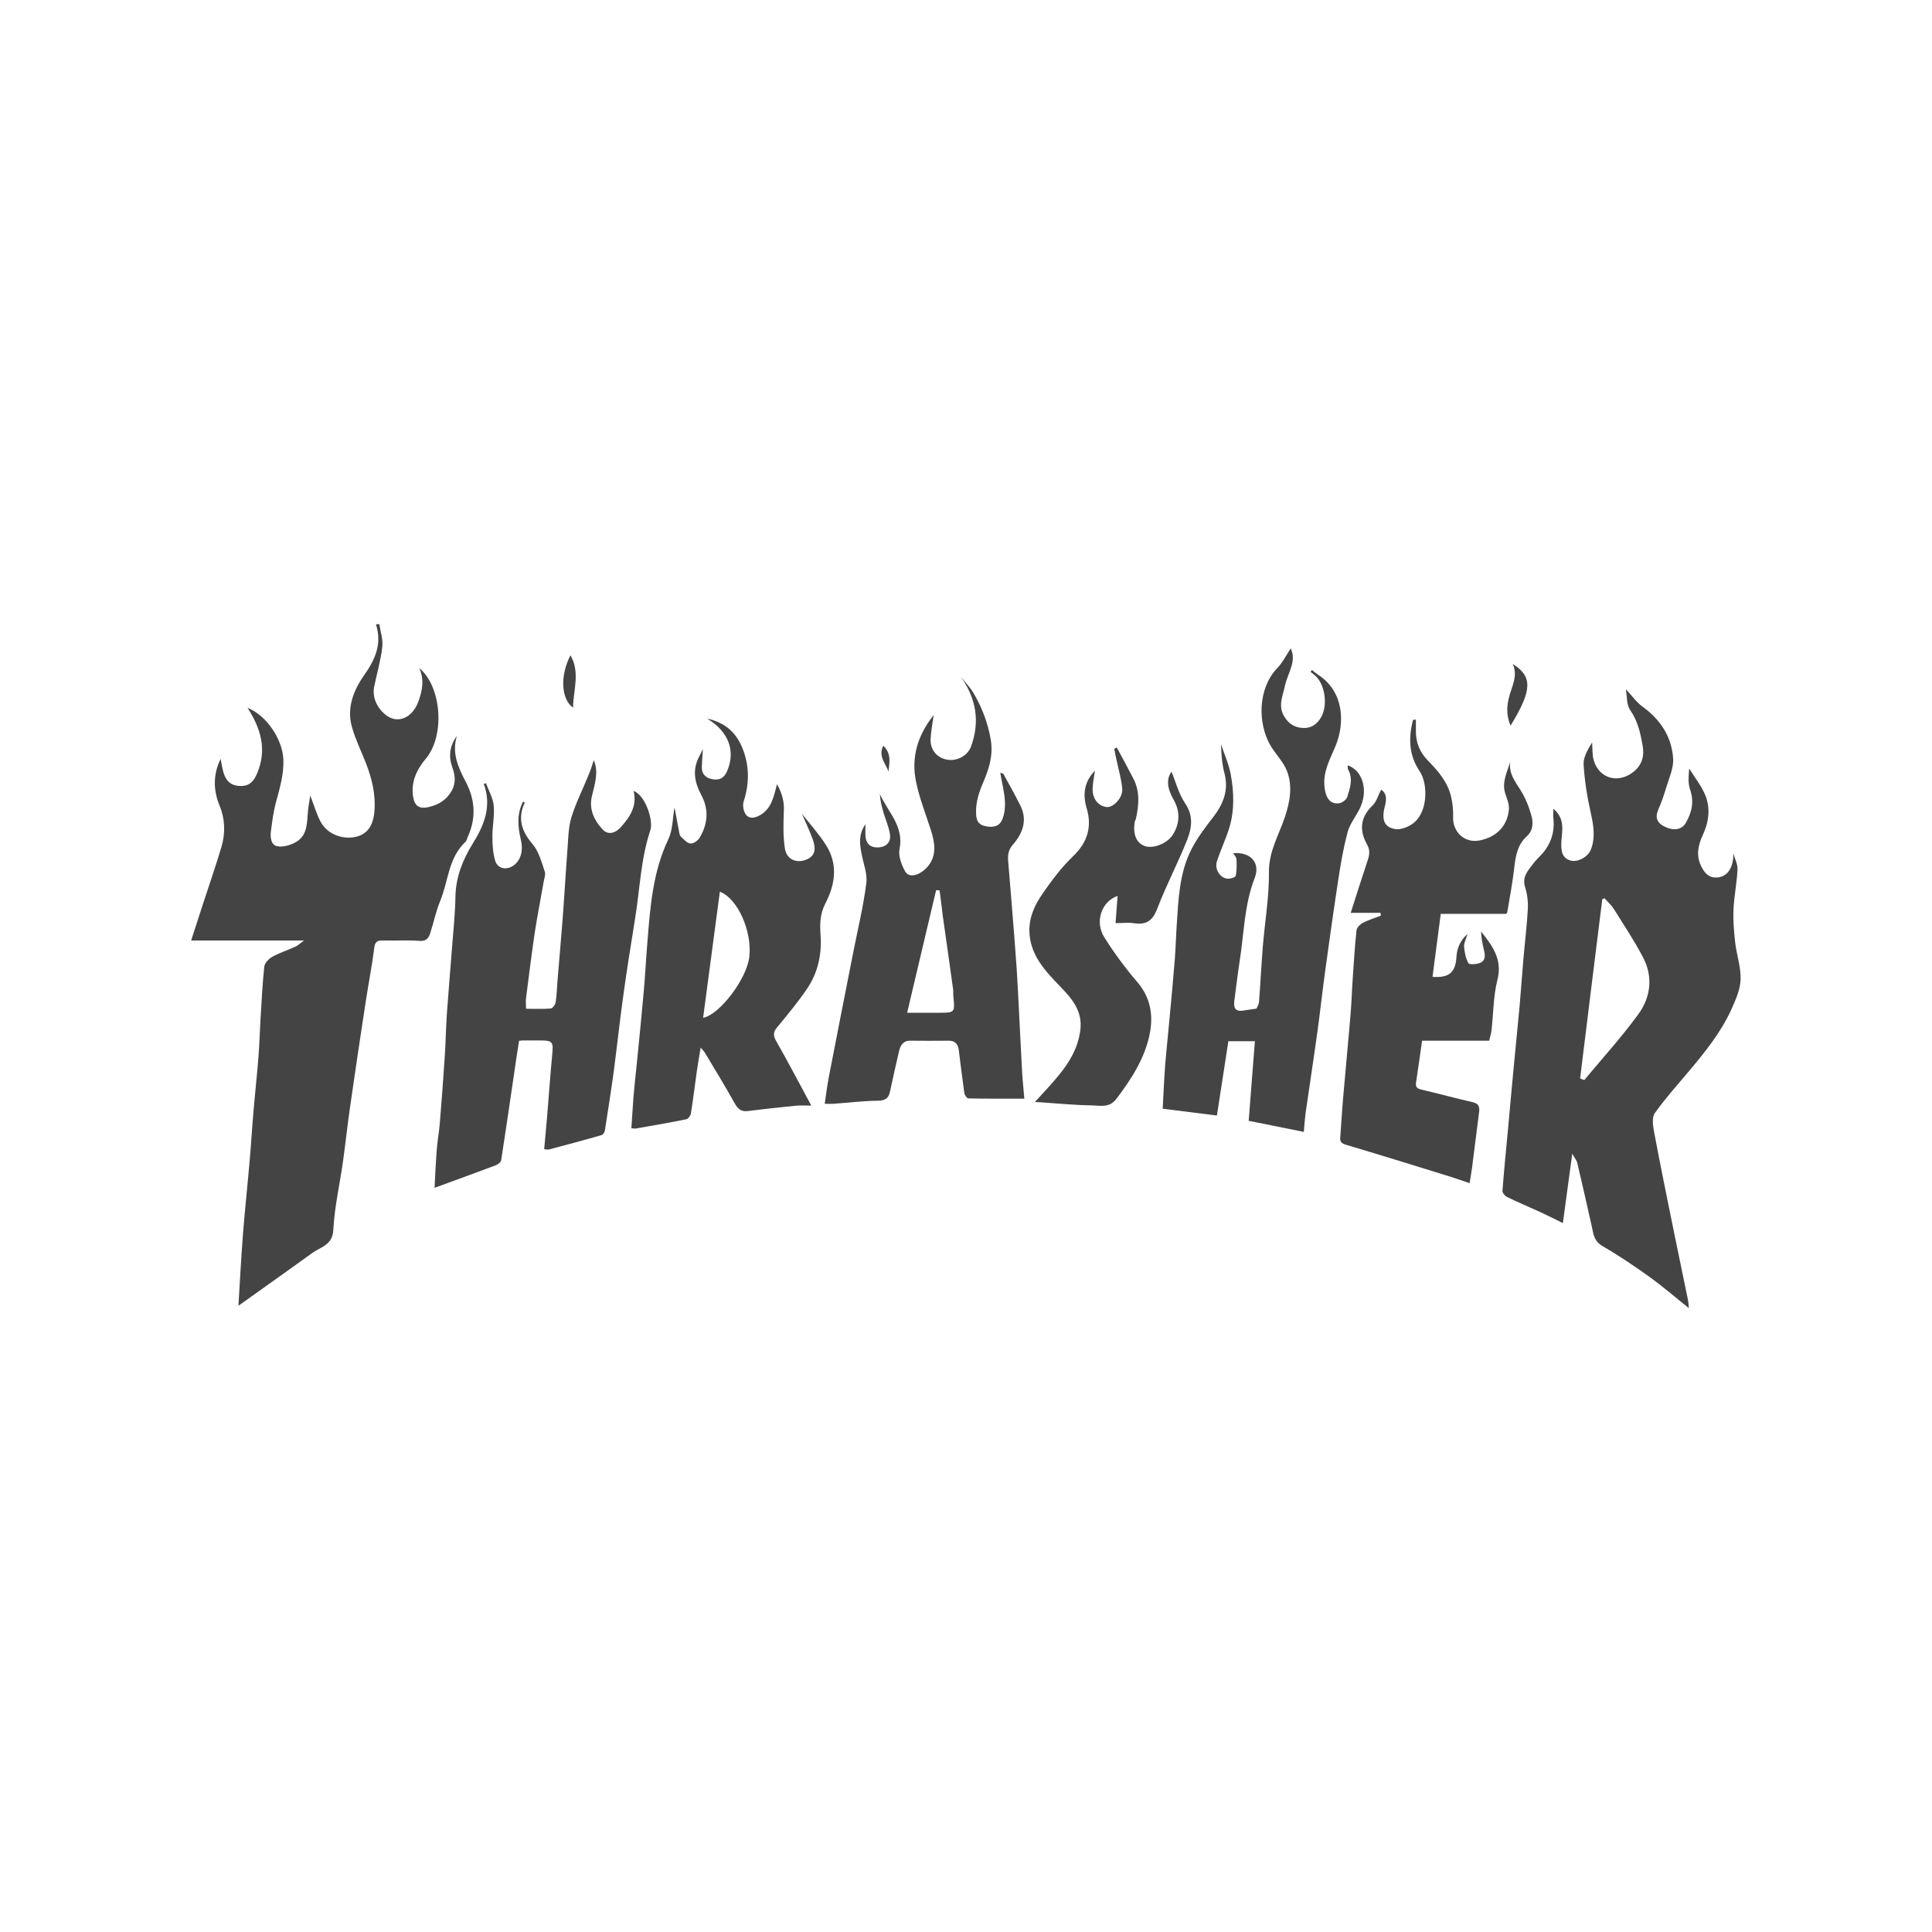 <?xml version="1.0" encoding="utf-8"?>
<!-- Generator: Adobe Illustrator 28.2.0, SVG Export Plug-In . SVG Version: 6.00 Build 0)  -->
<svg version="1.1" id="Capa_1" xmlns="http://www.w3.org/2000/svg" xmlns:xlink="http://www.w3.org/1999/xlink" x="0px" y="0px"
	 viewBox="0 0 150 150" style="enable-background:new 0 0 150 150;" xml:space="preserve">
<style type="text/css">
	.st0{fill:#444444;}
	.st1{fill-rule:evenodd;clip-rule:evenodd;fill:#444444;}
	.st2{fill:#424242;}
	.st3{fill-rule:evenodd;clip-rule:evenodd;fill:#FFFFFF;}
	.st4{clip-path:url(#SVGID_00000008151141278552933830000003702428219311629191_);}
	.st5{clip-path:url(#SVGID_00000095333762866128413340000005775485607052982449_);}
	.st6{clip-path:url(#SVGID_00000062156079246063366350000014828320202993467836_);}
	.st7{clip-path:url(#SVGID_00000153668488451803987530000005045489720671238568_);}
	.st8{clip-path:url(#SVGID_00000152953134815725078350000009895578501775298708_);}
	.st9{clip-path:url(#SVGID_00000092416440290919709310000004025316433468896137_);}
	.st10{clip-path:url(#SVGID_00000031926266417638694990000017613086690011856549_);}
	.st11{clip-path:url(#SVGID_00000149340873693857472900000003438081932789065379_);}
	.st12{clip-path:url(#SVGID_00000163788037356402132010000014082474751758837401_);}
	.st13{clip-path:url(#SVGID_00000008841292307870576740000001869035306907998654_);}
</style>
<g id="Layer_1-2_00000069360691645550370730000002914587508899535784_">
	<g>
		<path class="st0" d="M120.6,62.79c0.91,0.75,0.69,1.67,0.63,2.47c-0.06,0.87,0.07,1.36,0.7,1.55c0.56,0.16,1.39-0.27,1.61-0.91
			c0.33-0.92,0.18-1.83-0.03-2.77c-0.28-1.24-0.48-2.5-0.56-3.77c-0.03-0.58,0.33-1.18,0.66-1.71c0.04,0.46,0,0.95,0.13,1.39
			c0.43,1.43,1.92,1.82,3.09,0.88c0.66-0.53,0.84-1.22,0.71-1.99c-0.17-0.98-0.37-1.94-0.98-2.81c-0.28-0.4-0.23-1.04-0.33-1.61
			c0.48,0.51,0.82,1.01,1.29,1.35c1.39,1,2.26,2.33,2.38,4c0.06,0.77-0.33,1.58-0.56,2.36c-0.16,0.56-0.36,1.1-0.59,1.63
			c-0.27,0.62-0.1,1.04,0.49,1.33c0.68,0.34,1.33,0.26,1.65-0.3c0.45-0.79,0.66-1.62,0.33-2.57c-0.18-0.5-0.12-1.09-0.07-1.64
			c0.43,0.7,0.96,1.35,1.26,2.1c0.4,1.01,0.26,2.06-0.21,3.07c-0.35,0.76-0.53,1.56-0.14,2.37c0.23,0.47,0.51,0.9,1.12,0.92
			c0.9,0.02,1.4-0.71,1.4-1.86c0.12,0.41,0.34,0.83,0.32,1.24c-0.05,1.03-0.26,2.04-0.31,3.07c-0.04,0.87,0.03,1.74,0.13,2.61
			c0.11,0.95,0.45,1.9,0.42,2.84c-0.02,0.77-0.37,1.56-0.69,2.28c-0.82,1.83-2.07,3.37-3.35,4.89c-0.89,1.06-1.82,2.09-2.62,3.22
			c-0.24,0.34-0.15,0.97-0.06,1.45c0.5,2.67,1.05,5.34,1.59,8c0.34,1.68,0.7,3.36,1.04,5.04c0.04,0.17,0.04,0.35,0.07,0.65
			c-1.09-0.87-2.07-1.72-3.12-2.47c-1.16-0.83-2.35-1.63-3.59-2.35c-0.64-0.37-0.7-0.91-0.82-1.5c-0.37-1.65-0.74-3.3-1.13-4.95
			c-0.04-0.19-0.19-0.35-0.39-0.72c-0.26,1.9-0.49,3.61-0.73,5.39c-0.57-0.28-1.14-0.57-1.72-0.84c-0.87-0.4-1.76-0.77-2.62-1.19
			c-0.16-0.08-0.36-0.32-0.35-0.47c0.12-1.59,0.28-3.18,0.43-4.77c0.14-1.56,0.28-3.13,0.43-4.69c0.15-1.62,0.32-3.25,0.47-4.87
			c0.11-1.24,0.19-2.47,0.3-3.71c0.11-1.28,0.27-2.56,0.34-3.84c0.03-0.56-0.04-1.16-0.21-1.69c-0.26-0.82,0.23-1.3,0.63-1.84
			c0.22-0.29,0.49-0.53,0.73-0.8c0.67-0.79,0.95-1.71,0.83-2.75C120.58,63.29,120.6,63.11,120.6,62.79z M122.68,83.73
			c0.11,0.04,0.21,0.09,0.32,0.13c1.41-1.7,2.91-3.34,4.21-5.13c0.95-1.31,1.15-2.89,0.36-4.39c-0.68-1.3-1.5-2.53-2.28-3.78
			c-0.19-0.3-0.48-0.55-0.72-0.82c-0.06,0.03-0.12,0.05-0.17,0.08C123.82,74.45,123.25,79.09,122.68,83.73z"/>
		<path class="st0" d="M24.09,61.77c0.29,0.75,0.48,1.4,0.78,1.99c0.49,0.96,1.61,1.4,2.61,1.24c1.08-0.18,1.5-0.95,1.59-2.01
			c0.11-1.29-0.19-2.54-0.66-3.74c-0.36-0.93-0.81-1.83-1.08-2.78c-0.43-1.47,0.11-2.86,0.91-4c0.88-1.25,1.44-2.45,0.95-4
			c0.09,0,0.17-0.01,0.26-0.01c0.09,0.59,0.3,1.2,0.23,1.78c-0.12,1.04-0.42,2.05-0.63,3.08c-0.18,0.89,0.3,1.78,1.03,2.28
			c0.84,0.57,1.94,0.14,2.4-1.13c0.3-0.82,0.49-1.68,0.07-2.6c1.74,1.42,2.01,5.25,0.52,7.02c-0.71,0.85-1.19,1.82-0.99,3
			c0.11,0.67,0.48,0.93,1.15,0.78c0.81-0.17,1.45-0.56,1.86-1.31c0.32-0.6,0.24-1.2,0.03-1.78c-0.31-0.87-0.21-1.67,0.35-2.44
			c-0.4,1.31,0.09,2.42,0.68,3.54c0.73,1.37,0.84,2.81,0.18,4.26c-0.07,0.14-0.09,0.33-0.19,0.42c-1.34,1.25-1.33,3.07-1.97,4.61
			c-0.33,0.8-0.5,1.66-0.77,2.49c-0.12,0.37-0.31,0.63-0.82,0.59c-0.93-0.07-1.87-0.01-2.8-0.03c-0.41-0.01-0.66,0.03-0.72,0.55
			c-0.17,1.37-0.44,2.73-0.65,4.1c-0.42,2.73-0.83,5.47-1.22,8.2c-0.21,1.44-0.36,2.88-0.56,4.31c-0.25,1.77-0.66,3.53-0.75,5.3
			c-0.06,1.19-0.96,1.32-1.62,1.79c-1.93,1.4-3.88,2.77-5.75,4.11c0.11-1.75,0.21-3.71,0.36-5.65c0.15-1.9,0.36-3.8,0.52-5.7
			c0.11-1.24,0.18-2.49,0.29-3.73c0.12-1.43,0.28-2.86,0.39-4.29c0.07-0.93,0.1-1.86,0.15-2.79c0.09-1.39,0.15-2.79,0.3-4.18
			c0.03-0.28,0.36-0.61,0.63-0.76c0.56-0.31,1.19-0.51,1.78-0.78c0.19-0.08,0.34-0.24,0.68-0.48c-3.03,0-5.84,0-8.77,0
			c0.32-1,0.62-1.92,0.92-2.84c0.48-1.48,1-2.96,1.44-4.45c0.31-1.06,0.27-2.16-0.15-3.17c-0.53-1.29-0.48-2.5,0.08-3.64
			c0.08,0.38,0.13,0.86,0.3,1.28c0.24,0.61,0.74,0.87,1.4,0.82c0.63-0.05,0.9-0.44,1.13-0.97c0.8-1.87,0.27-3.52-0.74-5.09
			c1.45,0.56,2.71,2.42,2.78,3.99c0.05,1.17-0.28,2.25-0.58,3.36c-0.19,0.71-0.28,1.44-0.38,2.17c-0.07,0.49-0.02,1.11,0.47,1.22
			c0.46,0.1,1.07-0.09,1.5-0.34c0.91-0.55,0.81-1.56,0.91-2.46C23.95,62.56,24.02,62.21,24.09,61.77z"/>
		<path class="st0" d="M46.1,59.02c0.4,0.92,0.08,1.85-0.14,2.77c-0.25,1.06,0.17,1.9,0.84,2.62c0.42,0.45,0.98,0.26,1.35-0.14
			c0.74-0.8,1.34-1.68,1.04-2.87c0.95,0.38,1.55,2.32,1.3,3.07c-0.75,2.24-0.81,4.6-1.19,6.9c-0.33,2.05-0.66,4.1-0.94,6.16
			c-0.26,1.88-0.46,3.78-0.71,5.66c-0.21,1.54-0.45,3.07-0.69,4.6c-0.02,0.13-0.14,0.31-0.26,0.34c-1.35,0.39-2.71,0.75-4.06,1.11
			c-0.12,0.03-0.26-0.01-0.39-0.02c0.08-0.84,0.15-1.64,0.22-2.44c0.14-1.66,0.25-3.31,0.41-4.97c0.09-0.9,0.01-1.03-0.9-1.03
			c-0.48,0-0.96,0-1.43,0c-0.05,0-0.09,0.01-0.25,0.03c-0.14,0.9-0.29,1.84-0.42,2.78c-0.32,2.17-0.63,4.33-0.97,6.5
			c-0.02,0.15-0.26,0.32-0.44,0.39c-1.54,0.58-3.09,1.14-4.73,1.74c0.05-0.97,0.09-1.92,0.16-2.87c0.05-0.69,0.18-1.38,0.24-2.07
			c0.15-1.79,0.28-3.58,0.4-5.38c0.07-1.09,0.08-2.18,0.16-3.26c0.12-1.71,0.27-3.41,0.4-5.12c0.1-1.3,0.24-2.6,0.26-3.91
			c0.03-1.51,0.56-2.85,1.33-4.09c0.9-1.45,1.51-2.92,0.87-4.66c0.06-0.02,0.12-0.03,0.17-0.05c0.21,0.58,0.55,1.15,0.6,1.74
			c0.08,0.8-0.11,1.62-0.1,2.42c0,0.63,0.04,1.28,0.22,1.87c0.2,0.63,0.9,0.74,1.44,0.34c0.56-0.41,0.74-1.18,0.56-1.93
			c-0.24-1.01-0.35-2.02,0.16-3.02c0.07,0.05,0.13,0.08,0.13,0.09c-0.57,1.22-0.25,2.21,0.61,3.22c0.48,0.56,0.69,1.38,0.94,2.11
			c0.09,0.24-0.04,0.57-0.09,0.85c-0.22,1.3-0.48,2.59-0.68,3.89c-0.25,1.7-0.46,3.4-0.68,5.11c-0.03,0.24,0,0.5,0,0.82
			c0.65,0,1.29,0.03,1.91-0.02c0.15-0.01,0.36-0.3,0.39-0.48c0.09-0.58,0.1-1.17,0.15-1.76c0.13-1.56,0.27-3.13,0.39-4.69
			c0.14-1.82,0.24-3.65,0.38-5.47c0.06-0.83,0.07-1.69,0.31-2.47c0.35-1.12,0.89-2.18,1.33-3.27C45.86,59.79,45.98,59.39,46.1,59.02
			z"/>
		<path class="st0" d="M100.21,50.34c0.49,1.01-0.24,1.93-0.45,2.91c-0.16,0.77-0.54,1.52-0.08,2.33c0.34,0.6,0.82,0.91,1.49,0.94
			c0.65,0.03,1.1-0.3,1.41-0.85c0.49-0.87,0.33-2.35-0.36-3.11c-0.14-0.15-0.31-0.26-0.47-0.4c0.04-0.05,0.07-0.09,0.11-0.14
			c0.17,0.13,0.33,0.27,0.51,0.39c2.01,1.33,2.03,3.75,1.34,5.46c-0.42,1.04-1,2-0.88,3.19c0.09,0.92,0.46,1.41,1.16,1.3
			c0.23-0.04,0.54-0.27,0.61-0.48c0.21-0.69,0.47-1.41,0.07-2.13c-0.05-0.09-0.02-0.21-0.04-0.33c1.15,0.37,1.68,1.97,0.89,3.46
			c-0.3,0.57-0.72,1.11-0.89,1.72c-0.31,1.16-0.52,2.34-0.7,3.53c-0.37,2.41-0.71,4.82-1.04,7.23c-0.22,1.59-0.39,3.18-0.61,4.77
			c-0.29,2.11-0.62,4.22-0.92,6.33c-0.06,0.46-0.09,0.92-0.13,1.42c-1.48-0.3-2.85-0.57-4.28-0.86c0.16-2.05,0.31-4.09,0.48-6.18
			c-0.73,0-1.38,0-2.06,0c-0.3,1.91-0.59,3.82-0.89,5.77c-1.39-0.18-2.77-0.35-4.21-0.53c0.06-1.13,0.11-2.24,0.19-3.34
			c0.1-1.25,0.24-2.5,0.35-3.75c0.14-1.5,0.28-2.99,0.4-4.49c0.07-0.89,0.09-1.78,0.15-2.67c0.13-1.99,0.2-4,1.11-5.83
			c0.45-0.9,1.08-1.73,1.7-2.53c0.8-1.03,1.24-2.1,0.9-3.42c-0.19-0.72-0.25-1.48-0.27-2.26c0.26,0.77,0.6,1.52,0.75,2.31
			c0.26,1.4,0.31,2.82-0.12,4.21c-0.27,0.87-0.67,1.7-0.95,2.57c-0.19,0.6,0.23,1.28,0.82,1.34c0.21,0.02,0.61-0.1,0.64-0.22
			c0.09-0.41,0.08-0.86,0.06-1.29c-0.01-0.15-0.16-0.3-0.25-0.47c1.34-0.11,2.13,0.74,1.66,1.94c-0.81,2.08-0.82,4.28-1.16,6.42
			c-0.16,1.04-0.28,2.08-0.42,3.12c-0.08,0.62,0.16,0.85,0.76,0.73c0.27-0.05,0.55-0.08,0.96-0.14c0.04-0.09,0.18-0.31,0.2-0.53
			c0.11-1.41,0.18-2.83,0.29-4.24c0.16-1.95,0.5-3.89,0.48-5.84c-0.01-1.61,0.77-2.87,1.24-4.27c0.39-1.18,0.62-2.41,0.15-3.59
			c-0.29-0.73-0.91-1.32-1.3-2.01c-0.96-1.7-0.95-4.3,0.49-5.89C99.58,51.47,99.87,50.85,100.21,50.34z"/>
		<path class="st0" d="M107.17,70.87c-0.74,0-1.47,0-2.3,0c0.46-1.43,0.88-2.78,1.33-4.12c0.14-0.42,0.17-0.78-0.07-1.2
			c-0.61-1.1-0.52-2.1,0.44-3.02c0.31-0.3,0.43-0.79,0.66-1.22c0.42,0.26,0.44,0.71,0.3,1.25c-0.29,1.08-0.07,1.67,0.8,1.81
			c0.4,0.06,0.92-0.13,1.28-0.37c1.29-0.85,1.27-3.14,0.62-4.11c-0.85-1.25-0.89-2.6-0.52-4c0.07-0.01,0.15-0.01,0.22-0.02
			c0,0.29,0,0.57,0,0.86c-0.01,0.92,0.29,1.67,0.96,2.35c0.78,0.79,1.52,1.66,1.78,2.8c0.11,0.5,0.17,1.02,0.15,1.53
			c-0.05,1.17,0.87,2.05,2.01,1.85c1.32-0.24,2.2-1.1,2.32-2.41c0.04-0.4-0.15-0.83-0.28-1.23c-0.29-0.9,0.15-1.67,0.39-2.5
			c-0.15,0.91,0.36,1.53,0.79,2.22c0.38,0.6,0.65,1.28,0.84,1.96c0.16,0.56,0.16,1.16-0.35,1.63c-0.71,0.64-0.87,1.5-0.97,2.41
			c-0.13,1.18-0.36,2.34-0.55,3.51c-0.01,0.04-0.05,0.06-0.08,0.1c-1.65,0-3.3,0-5.08,0c-0.21,1.61-0.43,3.25-0.64,4.89
			c1.3,0.1,1.79-0.35,1.86-1.56c0.04-0.67,0.32-1.31,0.86-1.76c-0.13,0.42-0.29,0.7-0.27,0.97c0.04,0.44,0.12,0.92,0.34,1.29
			c0.07,0.13,0.63,0.09,0.9-0.02c0.47-0.2,0.39-0.64,0.29-1.06c-0.11-0.45-0.19-0.91-0.21-1.38c0.87,1.1,1.68,2.16,1.27,3.75
			c-0.32,1.27-0.31,2.62-0.46,3.94c-0.03,0.24-0.11,0.48-0.18,0.79c-1.74,0-3.48,0-5.21,0c-0.16,1.13-0.31,2.2-0.47,3.26
			c-0.07,0.45,0.23,0.49,0.56,0.57c1.28,0.3,2.55,0.65,3.83,0.94c0.52,0.12,0.56,0.41,0.5,0.83c-0.18,1.42-0.36,2.84-0.54,4.26
			c-0.05,0.38-0.12,0.75-0.19,1.2c-0.61-0.2-1.2-0.42-1.81-0.6c-2.61-0.81-5.23-1.62-7.85-2.4c-0.47-0.14-0.39-0.43-0.37-0.73
			c0.08-1.19,0.16-2.38,0.27-3.56c0.17-2,0.37-3.99,0.53-5.98c0.07-0.84,0.09-1.68,0.15-2.53c0.09-1.28,0.16-2.56,0.3-3.83
			c0.02-0.21,0.28-0.47,0.49-0.58c0.44-0.23,0.93-0.38,1.4-0.56C107.21,71.01,107.19,70.94,107.17,70.87z"/>
		<path class="st0" d="M49.02,87.6c0.06-0.82,0.1-1.61,0.16-2.39c0.07-0.87,0.17-1.75,0.26-2.62c0.18-1.83,0.37-3.66,0.53-5.49
			c0.12-1.3,0.18-2.6,0.29-3.9c0.22-2.74,0.41-5.48,1.63-8.04c0.35-0.74,0.33-1.65,0.48-2.47c0.1,0.55,0.22,1.18,0.34,1.81
			c0.03,0.15,0.04,0.34,0.14,0.44c0.23,0.22,0.49,0.53,0.77,0.55c0.23,0.02,0.59-0.24,0.72-0.48c0.62-1.07,0.71-2.17,0.1-3.3
			c-0.48-0.9-0.69-1.84-0.23-2.82c0.1-0.21,0.21-0.43,0.36-0.73c-0.03,0.54-0.07,0.96-0.08,1.37c-0.02,0.61,0.34,0.9,0.9,0.98
			c0.49,0.07,0.82-0.12,1.04-0.59c0.7-1.56,0.19-3.09-1.53-4.13c1.42,0.31,2.24,1.1,2.71,2.22c0.58,1.37,0.59,2.78,0.13,4.21
			c-0.1,0.3-0.02,0.77,0.17,1.02c0.27,0.36,0.7,0.28,1.1,0.05c0.9-0.52,1.06-1.43,1.32-2.41c0.37,0.68,0.56,1.31,0.53,2.05
			c-0.04,0.98-0.07,1.99,0.08,2.95c0.13,0.82,0.84,1.14,1.55,0.9c0.72-0.24,0.93-0.73,0.61-1.61c-0.25-0.7-0.57-1.36-0.84-1.99
			c0.61,0.78,1.3,1.54,1.85,2.4c0.98,1.51,0.74,3.09-0.04,4.59c-0.42,0.82-0.42,1.6-0.36,2.48c0.1,1.42-0.2,2.83-1,4.04
			c-0.72,1.08-1.56,2.08-2.38,3.08c-0.32,0.38-0.3,0.65-0.06,1.07c0.91,1.6,1.76,3.22,2.72,5c-0.5,0-0.86-0.03-1.22,0.01
			c-1.24,0.12-2.48,0.26-3.71,0.41c-0.53,0.07-0.79-0.18-1.03-0.62c-0.73-1.31-1.51-2.58-2.28-3.87c-0.06-0.11-0.16-0.2-0.35-0.44
			c-0.11,0.69-0.21,1.24-0.29,1.78c-0.16,1.12-0.29,2.24-0.47,3.35c-0.03,0.17-0.21,0.41-0.36,0.44c-1.27,0.26-2.54,0.48-3.82,0.7
			C49.35,87.64,49.22,87.61,49.02,87.6z M55.89,69.23c-0.44,3.31-0.87,6.53-1.3,9.79c1.24-0.21,3.41-3.01,3.59-4.76
			C58.39,72.31,57.29,69.77,55.89,69.23z"/>
		<path class="st0" d="M72.49,55.52c-0.1,0.75-0.22,1.32-0.24,1.89c-0.02,0.82,0.5,1.43,1.28,1.57c0.77,0.14,1.59-0.3,1.86-1.02
			c0.71-1.94,0.4-3.71-0.78-5.41c0.33,0.43,0.72,0.82,0.99,1.29c0.65,1.11,1.1,2.29,1.32,3.58c0.21,1.22-0.14,2.3-0.6,3.36
			c-0.32,0.76-0.56,1.49-0.54,2.33c0.01,0.49,0.12,0.87,0.6,1c0.52,0.15,1.13,0.14,1.39-0.39c0.22-0.44,0.28-1.02,0.25-1.52
			c-0.04-0.72-0.23-1.43-0.36-2.2c0.16,0.05,0.23,0.05,0.24,0.08c0.45,0.82,0.91,1.64,1.33,2.48c0.56,1.14,0.16,2.16-0.59,3.02
			c-0.35,0.4-0.4,0.78-0.37,1.23c0.08,1.05,0.18,2.1,0.26,3.16c0.14,1.72,0.28,3.45,0.4,5.17c0.06,0.89,0.1,1.78,0.15,2.67
			c0.09,1.83,0.18,3.65,0.28,5.48c0.04,0.69,0.12,1.38,0.17,2.01c-1.52,0-2.93,0.01-4.35-0.02c-0.11,0-0.29-0.26-0.31-0.42
			c-0.16-1.11-0.29-2.22-0.43-3.33c-0.06-0.47-0.29-0.74-0.81-0.73c-0.98,0.01-1.96,0.01-2.94,0c-0.57-0.01-0.78,0.36-0.89,0.82
			c-0.24,1.04-0.48,2.09-0.7,3.13c-0.11,0.51-0.36,0.7-0.93,0.71c-1.17,0.01-2.33,0.16-3.5,0.24c-0.18,0.01-0.36,0-0.64,0
			c0.11-0.73,0.19-1.41,0.32-2.08c0.62-3.22,1.26-6.44,1.89-9.65c0.35-1.79,0.79-3.58,1.02-5.39c0.1-0.75-0.24-1.56-0.38-2.35
			c-0.13-0.71-0.24-1.41,0.31-2.24c0,0.41-0.01,0.64,0,0.87c0.03,0.66,0.4,0.98,1.06,0.93c0.59-0.05,0.95-0.43,0.84-1.06
			c-0.09-0.54-0.32-1.06-0.48-1.59c-0.14-0.48-0.27-0.97-0.3-1.49c0.62,1.38,1.89,2.5,1.53,4.27c-0.11,0.53,0.15,1.2,0.42,1.71
			c0.34,0.65,1.27,0.26,1.8-0.39c0.67-0.83,0.53-1.79,0.23-2.74c-0.4-1.25-0.89-2.48-1.16-3.76C70.73,58.87,71.2,57.14,72.49,55.52z
			 M72.95,69.13c-0.09-0.01-0.18-0.01-0.27-0.02c-0.75,3.15-1.49,6.3-2.25,9.52c0.88,0,1.65,0,2.42,0c1.3,0,1.29,0,1.17-1.27
			c-0.02-0.18,0-0.36-0.02-0.54c-0.26-1.9-0.53-3.79-0.8-5.69C73.12,70.46,73.04,69.79,72.95,69.13z"/>
		<path class="st0" d="M86.71,58.04c0.43,0.8,0.86,1.59,1.28,2.4c0.52,1,0.44,2.04,0.21,3.09c-0.02,0.11-0.09,0.21-0.11,0.32
			c-0.13,0.95,0.14,1.59,0.77,1.83c0.66,0.25,1.78-0.19,2.21-0.89c0.55-0.89,0.56-1.81,0.04-2.72c-0.52-0.91-0.55-1.63-0.15-2.15
			c0.32,0.78,0.55,1.71,1.06,2.46c0.65,0.96,0.51,1.9,0.16,2.8c-0.72,1.82-1.64,3.56-2.34,5.39c-0.36,0.93-0.85,1.25-1.79,1.11
			c-0.44-0.07-0.9-0.01-1.44-0.01c0.05-0.73,0.11-1.4,0.16-2.11c-1.25,0.43-1.79,1.99-1.04,3.2c0.77,1.23,1.64,2.4,2.58,3.5
			c1.04,1.21,1.24,2.62,0.95,4.03c-0.38,1.88-1.42,3.49-2.58,5.02c-0.56,0.74-1.28,0.52-1.94,0.51c-1.33-0.02-2.65-0.15-3.97-0.24
			c-0.11-0.01-0.22-0.01-0.42-0.02c0.64-0.71,1.26-1.35,1.82-2.04c0.87-1.04,1.54-2.18,1.71-3.57c0.17-1.44-0.63-2.39-1.53-3.32
			c-1.2-1.24-2.41-2.5-2.43-4.39c-0.01-1.06,0.44-2.02,1.02-2.85c0.71-1.03,1.48-2.06,2.38-2.92c1.13-1.08,1.47-2.31,1.05-3.71
			c-0.35-1.17-0.14-2.12,0.64-2.92c-0.06,0.42-0.16,0.89-0.18,1.37c-0.03,0.81,0.45,1.39,1.11,1.45c0.5,0.04,1.24-0.72,1.19-1.4
			c-0.06-0.77-0.29-1.52-0.45-2.28c-0.06-0.28-0.12-0.56-0.17-0.84C86.57,58.1,86.64,58.07,86.71,58.04z"/>
		<path class="st0" d="M117.28,56.34c-0.34-0.81-0.3-1.52-0.11-2.24c0.21-0.83,0.7-1.62,0.28-2.55
			C119,52.53,118.97,53.57,117.28,56.34z"/>
		<path class="st0" d="M44.29,50.88c0.77,1.31,0.22,2.71,0.2,4.06C43.56,54.29,43.47,52.44,44.29,50.88z"/>
		<path class="st0" d="M68.98,59.9c-0.22-0.64-0.82-1.2-0.4-2C69.22,58.5,69.06,59.21,68.98,59.9z"/>
	</g>
</g>
</svg>
